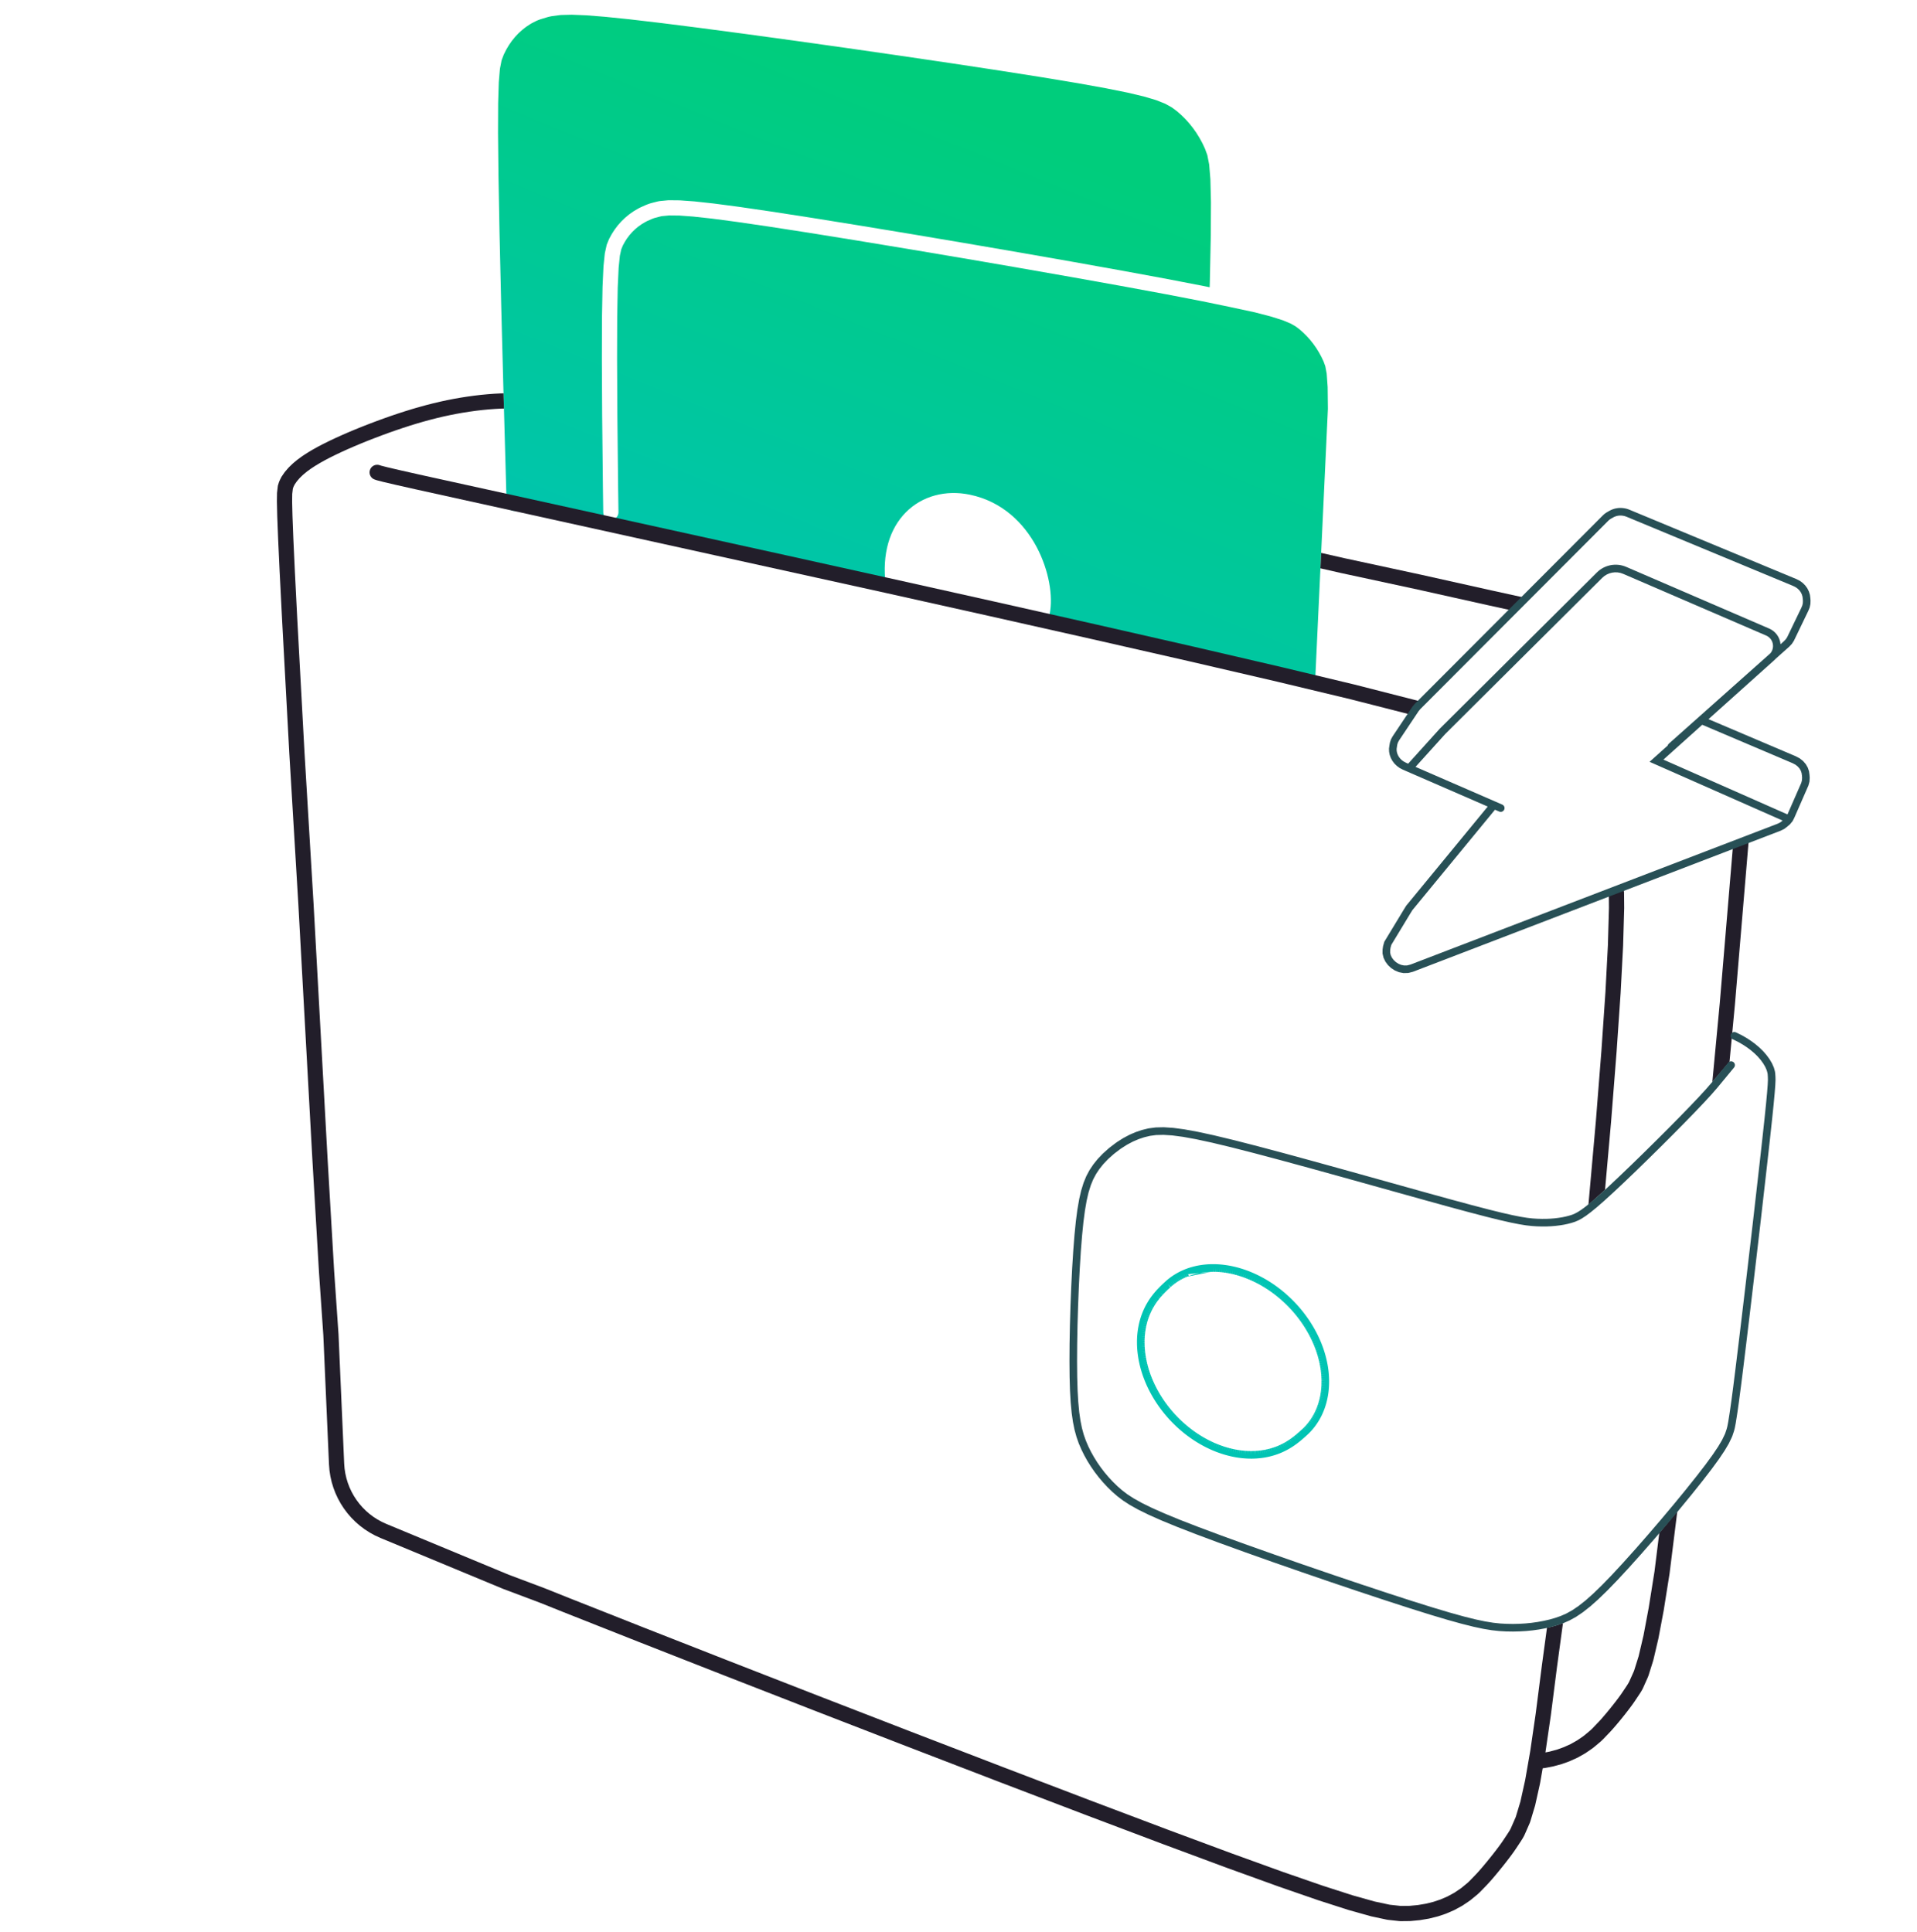 <svg width="126" height="127" viewBox="0 0 126 127" fill="none" xmlns="http://www.w3.org/2000/svg">
<g clip-path="url(#clip0_13590_1875)">
<path fill-rule="evenodd" clip-rule="evenodd" d="M79.763 83.105L79.909 83.107L80.044 83.113L80.056 83.114L80.204 83.124L80.353 83.138L80.501 83.156L80.642 83.176L80.644 83.176L80.651 83.177L80.801 83.202L80.952 83.231L81.102 83.264L81.244 83.298L81.253 83.3L81.403 83.34L81.554 83.384L81.704 83.431L81.844 83.479L81.854 83.482L82.004 83.536L82.153 83.594L82.301 83.656L82.438 83.715L82.449 83.721L82.597 83.789L82.743 83.86L82.888 83.935L83.033 84.013L83.177 84.094L83.319 84.178L83.461 84.266L83.601 84.357L83.739 84.45L83.876 84.547L84.011 84.647L84.145 84.749L84.277 84.854L84.407 84.962L84.535 85.073L84.546 85.083L84.661 85.185L84.786 85.301L84.908 85.418L84.964 85.475L85.028 85.539L85.146 85.662L85.261 85.787L85.374 85.914L85.484 86.043L85.592 86.174L85.697 86.307L85.799 86.442L85.899 86.579L85.996 86.717L86.09 86.857L86.18 86.999L86.268 87.142L86.343 87.268L86.353 87.285L86.435 87.431L86.513 87.577L86.589 87.725L86.661 87.873L86.73 88.023L86.796 88.173L86.797 88.177L86.858 88.324L86.916 88.476L86.972 88.628L87.023 88.781L87.071 88.934L87.115 89.087L87.156 89.241L87.193 89.394L87.227 89.548L87.257 89.701L87.283 89.854L87.284 89.862L87.305 90.007L87.324 90.16L87.338 90.312L87.349 90.464L87.356 90.615L87.36 90.765L87.359 90.914L87.355 91.062L87.347 91.209L87.335 91.356L87.32 91.501L87.3 91.644L87.277 91.786L87.25 91.927L87.219 92.066L87.185 92.204L87.146 92.34L87.104 92.473L87.059 92.605L87.009 92.735L86.956 92.863L86.9 92.989L86.84 93.112L86.776 93.233L86.709 93.352L86.638 93.468L86.564 93.581L86.487 93.692L86.407 93.8L86.323 93.905L86.236 94.008L86.146 94.107L86.053 94.204L85.978 94.276L85.958 94.294L85.93 94.321L85.838 94.405L85.837 94.406L85.72 94.511L85.619 94.599L85.618 94.6L85.518 94.685L85.431 94.756L85.43 94.757L85.326 94.84L85.225 94.916L85.147 94.972L85.038 95.049L84.931 95.119L84.866 95.159L84.753 95.229L84.638 95.294L84.521 95.355L84.47 95.38L84.469 95.381L84.35 95.439L84.228 95.494L84.104 95.545L83.978 95.592L83.852 95.636L83.811 95.649L83.681 95.689L83.551 95.725L83.419 95.758L83.285 95.787L83.15 95.813L83.014 95.834L82.877 95.852L82.74 95.866L82.708 95.869L82.707 95.869L82.568 95.88L82.427 95.886L82.287 95.89L82.145 95.889L82.002 95.885L81.859 95.877L81.716 95.866L81.572 95.851L81.427 95.833L81.283 95.811L81.138 95.785L80.993 95.756L80.85 95.724L80.828 95.718L80.683 95.682L80.539 95.643L80.395 95.6L80.251 95.554L80.108 95.504L79.965 95.452L79.822 95.396L79.68 95.337L79.539 95.274L79.398 95.208L79.258 95.14L79.12 95.068L78.982 94.993L78.845 94.915L78.71 94.835L78.575 94.751L78.442 94.665L78.31 94.576L78.18 94.484L78.051 94.39L77.923 94.293L77.798 94.193L77.674 94.091L77.551 93.986L77.431 93.879L77.312 93.77L77.196 93.658L77.081 93.545L76.969 93.429L76.858 93.311L76.75 93.191L76.644 93.069L76.541 92.945L76.44 92.82L76.341 92.692L76.245 92.564L76.151 92.433L76.06 92.301L75.972 92.168L75.886 92.033L75.803 91.897L75.722 91.759L75.645 91.621L75.571 91.481L75.499 91.341L75.43 91.199L75.365 91.057L75.302 90.914L75.243 90.77L75.187 90.625L75.133 90.481L75.083 90.335L75.037 90.189L74.993 90.043L74.953 89.897L74.916 89.751L74.882 89.604L74.852 89.458L74.825 89.311L74.802 89.167L74.799 89.147L74.799 89.145L74.779 88.999L74.762 88.853L74.749 88.707L74.739 88.562L74.733 88.418L74.731 88.274L74.731 88.131L74.736 87.989L74.743 87.847L74.755 87.707L74.77 87.568L74.788 87.43L74.81 87.296L74.816 87.262L74.842 87.126L74.871 86.992L74.904 86.859L74.94 86.728L74.98 86.598L75.023 86.47L75.07 86.344L75.118 86.224L75.137 86.181L75.19 86.058L75.248 85.938L75.308 85.82L75.373 85.704L75.438 85.594L75.469 85.542L75.54 85.431L75.614 85.322L75.691 85.217L75.735 85.159L75.816 85.055L75.9 84.954L76.046 84.787L76.134 84.695L76.214 84.612L76.304 84.522L76.403 84.427L76.495 84.341L76.612 84.233L76.619 84.228L76.706 84.151L76.808 84.067L76.913 83.987L76.917 83.984L77.02 83.909L77.131 83.835L77.243 83.765L77.359 83.697L77.476 83.633L77.596 83.573L77.719 83.516L77.722 83.515L77.842 83.463L77.968 83.413L77.971 83.412L78.097 83.367L78.227 83.324L78.359 83.286L78.493 83.251L78.629 83.219L78.764 83.192L78.768 83.191L78.906 83.168L78.907 83.168L79.046 83.148L79.048 83.147L79.185 83.132L79.186 83.132L79.327 83.119L79.328 83.119L79.329 83.119L79.472 83.11L79.474 83.11L79.617 83.106L79.763 83.105ZM79.624 83.606L79.492 83.61L79.362 83.618L79.233 83.629L79.105 83.644L78.979 83.662L78.855 83.684L78.731 83.709L78.61 83.737L78.49 83.768L78.372 83.803L78.256 83.841L78.142 83.882L78.139 83.883L78.053 83.648L78.095 83.753L78.057 83.647L78.098 83.762M78.03 83.926L78.142 83.882L78.03 83.926ZM78.03 83.926L78.033 83.925L77.983 83.809L77.938 83.694L77.981 83.804L77.934 83.695L78.026 83.928L78.03 83.926L77.919 83.974L77.923 83.972L77.817 83.746L77.915 83.976L77.919 83.974L77.811 84.024L77.814 84.023L77.702 83.799L77.808 84.026L77.811 84.024L77.705 84.078L77.708 84.076L77.589 83.856L77.701 84.08L77.705 84.078L77.601 84.134L77.604 84.132L77.543 84.028L77.478 83.917L77.597 84.136L77.601 84.134L77.5 84.194L77.503 84.192L77.445 84.099L77.373 83.978L77.442 84.096L77.37 83.98L77.496 84.196L77.5 84.194L77.4 84.256L77.403 84.254L77.264 84.047L77.397 84.259L77.4 84.256L77.303 84.322L77.306 84.32L77.16 84.117L77.3 84.324L77.303 84.322L77.209 84.39L77.212 84.388L77.059 84.19L77.205 84.393L77.209 84.39L77.116 84.461L77.119 84.459L76.96 84.266L77.113 84.464L77.116 84.461L77.026 84.535L77.029 84.532L76.865 84.344L77.023 84.538L77.026 84.535L76.931 84.618L76.93 84.62L76.941 84.61L76.771 84.426L76.918 84.628L76.93 84.62L76.835 84.708L76.746 84.79L76.748 84.789L76.574 84.609L76.745 84.792L76.746 84.79L76.653 84.88L76.655 84.879L76.478 84.702L76.652 84.882L76.653 84.88L76.569 84.965L76.57 84.963L76.391 84.789L76.567 84.966L76.569 84.965L76.494 85.042L76.495 85.04L76.313 84.869L76.493 85.043L76.494 85.042L76.413 85.127L76.416 85.124L76.229 84.959L76.411 85.13L76.413 85.127L76.277 85.281L76.28 85.278L76.087 85.119L76.275 85.284L76.277 85.281L76.204 85.371L76.206 85.367L76.009 85.214L76.201 85.374L76.204 85.371L76.131 85.465L76.09 85.518L76.092 85.516L75.889 85.369L76.088 85.521L76.09 85.518L76.021 85.613L76.023 85.609L75.817 85.469L76.019 85.616L76.021 85.613L75.956 85.709L75.958 85.706L75.747 85.572L75.954 85.712L75.956 85.709L75.892 85.809L75.894 85.807L75.68 85.677L75.891 85.811L75.892 85.809L75.865 85.853L75.866 85.852L75.651 85.724L75.864 85.855L75.865 85.853L75.805 85.955L75.807 85.952L75.588 85.831L75.803 85.959L75.805 85.955L75.748 86.058L75.75 86.054L75.528 85.94L75.746 86.061L75.748 86.058L75.695 86.162L75.696 86.159L75.47 86.052L75.693 86.166L75.695 86.162L75.644 86.269L75.645 86.266L75.416 86.165L75.642 86.273L75.644 86.269L75.595 86.38L75.596 86.378L75.366 86.281L75.594 86.382L75.595 86.38L75.58 86.415L75.581 86.414L75.349 86.32L75.58 86.417L75.58 86.415L75.535 86.528L75.536 86.525L75.302 86.438L75.534 86.531L75.535 86.528L75.493 86.64L75.494 86.637L75.258 86.557L75.492 86.644L75.493 86.64L75.455 86.755L75.456 86.751L75.217 86.678L75.454 86.758L75.455 86.755L75.419 86.871L75.42 86.867L75.179 86.801L75.418 86.874L75.419 86.871L75.387 86.989L75.388 86.985L75.145 86.925L75.386 86.992L75.387 86.989L75.357 87.108L75.358 87.105L75.114 87.052L75.356 87.111L75.357 87.108L75.331 87.229L75.332 87.226L75.086 87.179L75.33 87.232L75.331 87.229L75.308 87.353L75.308 87.352L75.062 87.308L75.307 87.355L75.308 87.353L75.303 87.38L75.303 87.379L75.056 87.339L75.303 87.382L75.303 87.38L75.283 87.506L75.283 87.502L75.035 87.469L75.282 87.509L75.283 87.506L75.266 87.631L75.266 87.627L75.018 87.601L75.266 87.634L75.266 87.631L75.253 87.757L75.253 87.754L75.004 87.733L75.252 87.76L75.253 87.757L75.242 87.884L75.242 87.881L74.993 87.867L75.242 87.888L75.242 87.884L75.235 88.013L75.235 88.01L74.985 88.002L75.235 88.016L75.235 88.013L75.231 88.143L75.231 88.139L74.981 88.138L75.231 88.146L75.231 88.143L75.231 88.273L75.231 88.27L74.981 88.275L75.231 88.276L75.231 88.273L75.233 88.405L75.233 88.402L74.983 88.413L75.233 88.408L75.233 88.405L75.239 88.537L75.239 88.534L74.989 88.551L75.239 88.54L75.239 88.537L75.248 88.671L75.248 88.668L74.999 88.69L75.248 88.674L75.248 88.671L75.26 88.805L75.26 88.802L75.011 88.83L75.26 88.808L75.26 88.805L75.275 88.939L75.275 88.936L75.027 88.971L75.276 88.942L75.275 88.939L75.294 89.075L75.047 89.111L75.294 89.077L75.297 89.093L75.296 89.091L75.05 89.131L75.297 89.095L75.297 89.093L75.319 89.229L75.318 89.226L75.072 89.272L75.319 89.232L75.319 89.229L75.344 89.365L75.343 89.362L75.098 89.412L75.344 89.367L75.344 89.365L75.372 89.5L75.371 89.498L75.127 89.553L75.372 89.503L75.372 89.5L75.403 89.636L75.402 89.633L75.16 89.695L75.403 89.639L75.403 89.636L75.437 89.772L75.436 89.769L75.195 89.836L75.438 89.775L75.437 89.772L75.475 89.908L75.474 89.905L75.234 89.977L75.475 89.91L75.475 89.908L75.515 90.044L75.514 90.041L75.276 90.118L75.516 90.046L75.515 90.044L75.559 90.18L75.558 90.177L75.322 90.259L75.559 90.182L75.559 90.18L75.605 90.315L75.605 90.313L75.37 90.399L75.606 90.318L75.605 90.315L75.655 90.451L75.654 90.448L75.421 90.539L75.656 90.453L75.655 90.451L75.708 90.586L75.707 90.583L75.476 90.679L75.709 90.588L75.708 90.586L75.763 90.72L75.763 90.718L75.534 90.818L75.764 90.722L75.763 90.72L75.822 90.854L75.821 90.852L75.594 90.957L75.823 90.856L75.822 90.854L75.884 90.987L75.882 90.985L75.658 91.094L75.885 90.99L75.884 90.987L75.948 91.12L75.947 91.118L75.724 91.231L75.949 91.122L75.948 91.12L76.015 91.252L76.014 91.25L75.793 91.368L76.016 91.254L76.015 91.252L76.085 91.383L76.084 91.381L75.866 91.503L76.086 91.385L76.085 91.383L76.158 91.513L76.157 91.511L75.941 91.637L76.159 91.515L76.158 91.513L76.233 91.642L76.232 91.64L76.019 91.77L76.234 91.644L76.233 91.642L76.311 91.77L76.31 91.768L76.099 91.903L76.313 91.772L76.311 91.77L76.392 91.897L76.391 91.895L76.183 92.033L76.393 91.899L76.392 91.897L76.475 92.023L76.474 92.021L76.268 92.163L76.477 92.025L76.475 92.023L76.561 92.147L76.56 92.145L76.357 92.291L76.562 92.149L76.561 92.147L76.65 92.27L76.648 92.268L76.448 92.418L76.651 92.272L76.65 92.27L76.74 92.391L76.739 92.389L76.541 92.543L76.742 92.393L76.74 92.391L76.833 92.511L76.832 92.509L76.637 92.666L76.835 92.513L76.833 92.511L76.929 92.63L76.927 92.628L76.736 92.788L76.93 92.631L76.929 92.63L77.026 92.746L77.025 92.744L76.836 92.908L77.028 92.748L77.026 92.746L77.126 92.861L77.125 92.859L76.939 93.027L77.128 92.863L77.126 92.861L77.228 92.974L77.227 92.972L77.044 93.143L77.23 92.976L77.228 92.974L77.332 93.085L77.331 93.084L77.151 93.258L77.334 93.087L77.332 93.085L77.438 93.195L77.437 93.193L77.261 93.37L77.44 93.196L77.438 93.195L77.546 93.302L77.545 93.3L77.372 93.481L77.548 93.303L77.546 93.302L77.656 93.407L77.655 93.405L77.485 93.589L77.658 93.408L77.656 93.407L77.768 93.51L77.766 93.508L77.6 93.695L77.77 93.511L77.768 93.51L77.882 93.611L77.88 93.609L77.717 93.799L77.883 93.612L77.882 93.611L77.997 93.709L77.995 93.708L77.836 93.901L77.999 93.711L77.997 93.709L78.114 93.805L78.112 93.804L77.957 94L78.115 93.807L78.114 93.805L78.232 93.899L78.23 93.898L78.079 94.097L78.234 93.9L78.232 93.899L78.352 93.99L78.35 93.989L78.202 94.191L78.354 93.992L78.352 93.99L78.473 94.079L78.471 94.078L78.327 94.282L78.475 94.081L78.473 94.079L78.596 94.166L78.594 94.164L78.454 94.371L78.598 94.167L78.596 94.166L78.72 94.249L78.718 94.248L78.582 94.458L78.722 94.251L78.72 94.249L78.845 94.33L78.843 94.329L78.711 94.541L78.847 94.332L78.845 94.33L78.971 94.409L78.969 94.407L78.841 94.622L78.973 94.41L78.971 94.409L79.098 94.484L79.096 94.483L78.973 94.701L79.1 94.486L79.098 94.484L79.227 94.557L79.225 94.556L79.105 94.776L79.229 94.558L79.227 94.557L79.356 94.627L79.354 94.626L79.239 94.848L79.358 94.628L79.356 94.627L79.486 94.694L79.484 94.693L79.373 94.918L79.488 94.695L79.486 94.694L79.616 94.758L79.614 94.757L79.508 94.984L79.619 94.76L79.616 94.758L79.748 94.82L79.745 94.819L79.644 95.047L79.75 94.821L79.748 94.82L79.88 94.878L79.877 94.877L79.781 95.108L79.882 94.879L79.88 94.878L80.012 94.933L80.01 94.932L79.918 95.165L80.014 94.934L80.012 94.933L80.145 94.985L80.142 94.984L80.056 95.219L80.147 94.986L80.145 94.985L80.278 95.034L80.275 95.034L80.194 95.27L80.281 95.035L80.278 95.034L80.411 95.08L80.409 95.079L80.332 95.318L80.414 95.081L80.411 95.08L80.545 95.123L80.542 95.122L80.471 95.362L80.547 95.124L80.545 95.123L80.679 95.163L80.676 95.162L80.61 95.403L80.681 95.163L80.679 95.163L80.812 95.199L80.809 95.198L80.749 95.441L80.815 95.2L80.812 95.199L80.946 95.232L80.888 95.476L80.948 95.233L80.965 95.237L80.963 95.236L80.908 95.48L80.966 95.237L80.965 95.237L81.1 95.267L81.097 95.267L81.048 95.512L81.103 95.268L81.1 95.267L81.233 95.294L81.231 95.293L81.187 95.54L81.236 95.294L81.233 95.294L81.367 95.317L81.364 95.317L81.326 95.564L81.37 95.318L81.367 95.317L81.5 95.338L81.497 95.337L81.465 95.585L81.503 95.338L81.5 95.338L81.632 95.355L81.629 95.354L81.604 95.603L81.635 95.355L81.632 95.355L81.764 95.368L81.761 95.368L81.742 95.617L81.767 95.369L81.764 95.368L81.895 95.379L81.892 95.378L81.879 95.628L81.898 95.379L81.895 95.379L82.026 95.386L82.023 95.385L82.016 95.635L82.029 95.386L82.026 95.386L82.156 95.389L82.153 95.389L82.152 95.639L82.159 95.389L82.156 95.389L82.285 95.39L82.281 95.39L82.287 95.64L82.288 95.39L82.285 95.39L82.413 95.387L82.409 95.387L82.422 95.636L82.416 95.386L82.413 95.387L82.54 95.38L82.536 95.38L82.555 95.63L82.543 95.38L82.54 95.38L82.667 95.371L82.688 95.62L82.669 95.37L82.696 95.368L82.693 95.368L82.719 95.617L82.699 95.368L82.696 95.368L82.822 95.355L82.818 95.356L82.851 95.603L82.825 95.355L82.822 95.355L82.945 95.339L82.942 95.339L82.981 95.586L82.949 95.338L82.945 95.339L83.068 95.319L83.064 95.32L83.111 95.566L83.071 95.319L83.068 95.319L83.189 95.296L83.185 95.297L83.239 95.541L83.192 95.296L83.189 95.296L83.308 95.27L83.305 95.271L83.365 95.514L83.312 95.27L83.308 95.27L83.426 95.241L83.423 95.242L83.49 95.483L83.43 95.24L83.426 95.241L83.543 95.209L83.539 95.21L83.614 95.448L83.546 95.207L83.543 95.209L83.66 95.172L83.698 95.16L83.695 95.161L83.776 95.397L83.701 95.159L83.698 95.16L83.812 95.121L83.808 95.122L83.897 95.356L83.815 95.12L83.812 95.121L83.923 95.079L83.92 95.08L84.015 95.311L83.927 95.077L83.923 95.079L84.033 95.033L84.029 95.035L84.132 95.263L84.037 95.032L84.033 95.033L84.141 94.985L84.137 94.986L84.247 95.211L84.144 94.983L84.141 94.985L84.249 94.932L84.359 95.156L84.25 94.931L84.296 94.908L84.293 94.91L84.41 95.131L84.299 94.907L84.296 94.908L84.401 94.853L84.397 94.855L84.521 95.073L84.404 94.852L84.401 94.853L84.503 94.796L84.499 94.798L84.63 95.011L84.506 94.794L84.503 94.796L84.604 94.734L84.603 94.735L84.736 94.946L84.606 94.733L84.604 94.734L84.662 94.697L84.66 94.698L84.797 94.908L84.664 94.696L84.662 94.697L84.761 94.632L84.758 94.635L84.901 94.839L84.765 94.63L84.761 94.632L84.858 94.565L84.856 94.566L85.003 94.768L84.86 94.563L84.858 94.565L84.927 94.514L85.077 94.714L84.929 94.513L85.023 94.442L85.02 94.444L85.176 94.639L85.026 94.439L85.023 94.442L85.116 94.367L85.273 94.561L85.117 94.366L85.201 94.299L85.198 94.301L85.361 94.491L85.203 94.297L85.201 94.299L85.292 94.221L85.455 94.41L85.293 94.22L85.391 94.135L85.389 94.137L85.557 94.322L85.393 94.133L85.391 94.135L85.501 94.035L85.669 94.22L85.502 94.035L85.592 93.952L85.591 93.953L85.762 94.136L85.593 93.951L85.592 93.952L85.616 93.93L85.635 93.912L85.633 93.914L85.807 94.093L85.636 93.911L85.635 93.912L85.701 93.848L85.698 93.851L85.878 94.024L85.704 93.845L85.701 93.848L85.783 93.763L85.78 93.766L85.966 93.933L85.786 93.76L85.783 93.763L85.862 93.675L85.86 93.678L86.05 93.84L85.865 93.672L85.862 93.675L85.939 93.585L85.936 93.588L86.132 93.743L85.941 93.582L85.939 93.585L86.013 93.492L86.01 93.495L86.211 93.644L86.126 93.577L86.015 93.489L86.013 93.492L86.084 93.397L86.081 93.4L86.287 93.543L86.086 93.393L86.084 93.397L86.152 93.299L86.15 93.302L86.359 93.438L86.154 93.295L86.152 93.299L86.217 93.198L86.215 93.202L86.429 93.331L86.219 93.195L86.217 93.198L86.279 93.096L86.277 93.099L86.495 93.222L86.281 93.092L86.279 93.096L86.339 92.99L86.337 92.994L86.558 93.11L86.341 92.987L86.339 92.99L86.395 92.883L86.393 92.886L86.618 92.996L86.397 92.88L86.395 92.883L86.448 92.773L86.447 92.777L86.675 92.879L86.45 92.77L86.448 92.773L86.499 92.662L86.497 92.665L86.728 92.76L86.5 92.658L86.499 92.662L86.546 92.548L86.544 92.551L86.778 92.64L86.547 92.544L86.546 92.548L86.59 92.431L86.588 92.435L86.825 92.517L86.591 92.428L86.59 92.431L86.63 92.314L86.629 92.317L86.868 92.392L86.632 92.31L86.63 92.314L86.668 92.194L86.667 92.197L86.908 92.265L86.669 92.19L86.668 92.194L86.702 92.072L86.701 92.075L86.944 92.136L86.703 92.068L86.702 92.072L86.733 91.948L86.732 91.952L86.977 92.005L86.734 91.945L86.733 91.948L86.761 91.823L86.76 91.826L87.006 91.873L86.761 91.819L86.761 91.823L86.785 91.696L86.785 91.699L87.031 91.739L86.786 91.692L86.785 91.696L86.806 91.567L86.806 91.57L87.053 91.604L86.807 91.564L86.806 91.567L86.824 91.437L86.823 91.44L87.072 91.467L86.824 91.434L86.824 91.437L86.838 91.305L86.838 91.309L87.087 91.329L86.838 91.302L86.838 91.305L86.849 91.172L86.848 91.176L87.098 91.189L86.849 91.169L86.849 91.172L86.856 91.038L86.856 91.042L87.106 91.049L86.856 91.035L86.856 91.038L86.859 90.903L86.859 90.906L87.109 90.907L86.86 90.9L86.859 90.903L86.86 90.767L86.86 90.77L87.11 90.764L86.86 90.764L86.86 90.767L86.857 90.629L86.857 90.632L87.106 90.62L86.857 90.626L86.857 90.629L86.85 90.491L86.85 90.494L87.1 90.476L86.85 90.488L86.85 90.491L86.84 90.352L86.84 90.355L87.089 90.33L86.84 90.349L86.84 90.352L86.826 90.212L86.826 90.215L87.075 90.184L86.826 90.209L86.826 90.212L86.809 90.071L86.809 90.074L87.057 90.038L86.809 90.068L86.809 90.071L86.789 89.935L86.788 89.93L86.789 89.933L87.035 89.891L86.788 89.927L86.788 89.93L86.764 89.788L86.765 89.791L87.01 89.743L86.764 89.785L86.764 89.788L86.737 89.646L86.737 89.649L86.981 89.596L86.736 89.643L86.737 89.646L86.706 89.504L86.706 89.507L86.949 89.448L86.705 89.501L86.706 89.504L86.671 89.361L86.672 89.364L86.913 89.3L86.67 89.359L86.671 89.361L86.633 89.219L86.634 89.221L86.874 89.152L86.632 89.216L86.633 89.219L86.592 89.076L86.592 89.079L86.831 89.004L86.591 89.073L86.592 89.076L86.547 88.933L86.548 88.936L86.784 88.856L86.546 88.931L86.547 88.933L86.499 88.791L86.5 88.793L86.735 88.708L86.498 88.788L86.499 88.791L86.447 88.649L86.448 88.651L86.681 88.561L86.446 88.646L86.447 88.649L86.392 88.507L86.393 88.509L86.625 88.414L86.391 88.504L86.392 88.507L86.335 88.368L86.366 88.355L86.566 88.272L86.379 88.349L86.564 88.268L86.333 88.364L86.334 88.366L86.273 88.225L86.274 88.228L86.501 88.123L86.272 88.223L86.273 88.225L86.208 88.085L86.209 88.088L86.434 87.978L86.207 88.083L86.208 88.085L86.14 87.946L86.142 87.948L86.364 87.834L86.139 87.944L86.14 87.946L86.07 87.807L86.071 87.81L86.291 87.691L86.068 87.805L86.07 87.807L85.996 87.67L85.997 87.672L86.214 87.549L85.994 87.668L85.996 87.67L85.918 87.534L85.92 87.536L86.135 87.408L85.917 87.531L85.918 87.534L85.912 87.523L85.838 87.397L85.84 87.399L86.053 87.268L85.837 87.395L85.838 87.397L85.756 87.263L85.757 87.265L85.967 87.13L85.754 87.26L85.756 87.263L85.67 87.129L85.671 87.131L85.879 86.992L85.669 87.127L85.67 87.129L85.582 86.998L85.583 87L85.788 86.856L85.58 86.996L85.582 86.998L85.49 86.867L85.492 86.869L85.694 86.722L85.489 86.865L85.49 86.867L85.397 86.739L85.398 86.74L85.597 86.589L85.395 86.737L85.397 86.739L85.3 86.611L85.301 86.613L85.498 86.458L85.299 86.609L85.3 86.611L85.201 86.486L85.202 86.488L85.395 86.329L85.199 86.484L85.201 86.486L85.099 86.362L85.101 86.364L85.291 86.202L85.098 86.36L85.099 86.362L84.995 86.24L84.997 86.242L85.183 86.076L84.993 86.239L84.995 86.24L84.889 86.12L84.89 86.122L85.074 85.953L84.887 86.119L84.889 86.12L84.78 86.003L84.781 86.004L84.962 85.831L84.778 86.001L84.78 86.003L84.669 85.887L84.671 85.889L84.847 85.712L84.667 85.885L84.669 85.887L84.61 85.828L84.556 85.773L84.557 85.775L84.731 85.595L84.554 85.772L84.556 85.773L84.44 85.662L84.442 85.664L84.612 85.481L84.439 85.661L84.44 85.662L84.323 85.553L84.325 85.555L84.491 85.368L84.321 85.552L84.323 85.553L84.213 85.456L84.203 85.447L84.205 85.448L84.368 85.259L84.201 85.445L84.203 85.447L84.082 85.342L84.084 85.344L84.244 85.151L84.08 85.341L84.082 85.342L83.96 85.241L83.961 85.242L84.117 85.047L83.958 85.239L83.96 85.241L83.835 85.141L83.837 85.143L83.989 84.945L83.833 85.14L83.835 85.141L83.709 85.045L83.711 85.046L83.859 84.845L83.707 85.043L83.709 85.045L83.582 84.951L83.584 84.953L83.728 84.748L83.58 84.95L83.582 84.951L83.453 84.86L83.455 84.862L83.595 84.655L83.451 84.859L83.453 84.86L83.323 84.772L83.325 84.773L83.46 84.564L83.32 84.771L83.323 84.772L83.191 84.687L83.193 84.688L83.325 84.476L83.189 84.686L83.191 84.687L83.058 84.605L83.06 84.606L83.188 84.391L83.056 84.603L83.058 84.605L82.924 84.525L82.927 84.527L83.049 84.309L82.922 84.524L82.924 84.525L82.79 84.449L82.792 84.451L82.91 84.23L82.787 84.448L82.79 84.449L82.783 84.446L82.654 84.376L82.656 84.377L82.77 84.155L82.651 84.375L82.654 84.376L82.517 84.306L82.519 84.307L82.629 84.082L82.515 84.305L82.517 84.306L82.379 84.239L82.382 84.24L82.487 84.013L82.377 84.238L82.379 84.239L82.242 84.175L82.244 84.176L82.344 83.947L82.239 84.174L82.242 84.175L82.237 84.174L82.103 84.115L82.106 84.116L82.201 83.885L82.101 84.114L82.103 84.115L81.965 84.058L81.967 84.058L82.057 83.825L81.962 84.056L81.965 84.058L81.826 84.004L81.828 84.005L81.913 83.769L81.823 84.002L81.826 84.004L81.686 83.953L81.688 83.954L81.769 83.717L81.687 83.941L81.764 83.716L81.685 83.948L81.683 83.952L81.546 83.906L81.549 83.907L81.624 83.668L81.544 83.905L81.546 83.906L81.407 83.862L81.409 83.863L81.479 83.623L81.404 83.861L81.407 83.862L81.267 83.822L81.27 83.822L81.334 83.581L81.264 83.821L81.267 83.822L81.127 83.784L81.13 83.785L81.189 83.542L81.153 83.678L81.186 83.541L81.149 83.693L81.125 83.784L81.127 83.784L80.988 83.751L80.991 83.751L81.044 83.507L80.985 83.75L80.988 83.751L80.849 83.721L80.852 83.721L80.899 83.476L80.846 83.72L80.849 83.721L80.71 83.694L80.713 83.695L80.754 83.448L80.707 83.694L80.71 83.694L80.572 83.671L80.573 83.671L80.576 83.672L80.61 83.424L80.603 83.465L80.601 83.477L80.569 83.67L80.572 83.671L80.434 83.651L80.437 83.652L80.466 83.403L80.431 83.651L80.434 83.651L80.296 83.635L80.299 83.635L80.323 83.386L80.293 83.635L80.296 83.635L80.16 83.622L80.163 83.622L80.18 83.373L80.157 83.622L80.16 83.622L80.025 83.613L80.027 83.613L80.039 83.363L80.025 83.561L80.034 83.363L80.024 83.575L80.022 83.612L79.89 83.607L79.894 83.607L79.898 83.357L79.887 83.607L79.89 83.607L79.757 83.605L79.76 83.604L79.758 83.355L79.754 83.604L79.757 83.605L79.624 83.606" fill="#00C4B3"/>
<path d="M37.609 0.969L37.547 0.969L37.538 0.969L36.891 0.985L36.81 0.991L36.737 1.001L36.735 1.001L36.281 1.062L36.197 1.077L36.112 1.095L36.034 1.115L36.02 1.118L35.949 1.138L35.937 1.142L35.622 1.237L35.621 1.238L35.55 1.26L35.536 1.264L35.46 1.29L35.38 1.32L35.301 1.352L35.231 1.385L34.98 1.513L34.968 1.519L34.905 1.553L34.85 1.588L34.846 1.59L34.607 1.746L34.557 1.784L34.554 1.786L34.327 1.963L34.111 2.159L34.106 2.164L34.066 2.202L33.859 2.423L33.827 2.46L33.82 2.469L33.635 2.699L33.459 2.953L33.432 2.995L33.273 3.264L33.132 3.546L33.108 3.596L32.982 3.929L32.962 3.996L32.862 4.509L32.855 4.563L32.784 5.405L32.743 6.736L32.742 6.749L32.734 8.724L32.734 8.731L32.763 11.512L32.763 11.516L32.831 15.24L32.831 15.242L32.942 20.03L32.942 20.032L33.096 25.909L33.284 32.585L33.299 33.101C33.307 33.377 33.538 33.594 33.814 33.586C34.09 33.578 34.307 33.348 34.299 33.072L34.29 32.786L39.736 33.953C39.683 33.875 39.652 33.782 39.65 33.68L39.628 32.075L39.628 32.073L39.578 27.314L39.578 27.312L39.559 23.607L39.567 20.835L39.603 18.859L39.664 17.541L39.666 17.504L39.753 16.658L39.863 16.157L39.877 16.095L39.903 16.026L40.038 15.699L40.067 15.647L40.215 15.377L40.387 15.11L40.421 15.063L40.603 14.822L40.807 14.59L40.843 14.551L41.059 14.341L41.107 14.299L41.334 14.11L41.394 14.065L41.627 13.902L41.689 13.863L41.94 13.716L42.002 13.682L42.078 13.643L42.152 13.61L42.42 13.49L42.494 13.459L42.583 13.425L42.666 13.395L42.743 13.371L42.825 13.347L43.163 13.26L43.237 13.242L43.32 13.225L43.4 13.214L43.884 13.168L43.954 13.163L44.634 13.17L44.695 13.171L45.638 13.239L46.898 13.377L46.947 13.383L48.597 13.601L50.716 13.911L53.349 14.319L56.414 14.812L59.794 15.37L63.364 15.972L66.991 16.595L70.534 17.216L73.843 17.81L76.761 18.349L79.162 18.813L79.509 18.884L79.52 18.518L79.52 18.513L79.583 15.465L79.583 15.457L79.593 13.273L79.556 11.786L79.477 10.821L79.355 10.198L79.199 9.773L79.029 9.411L78.842 9.068L78.638 8.738L78.415 8.422L78.176 8.121L77.924 7.84L77.906 7.822L77.9 7.815L77.638 7.557L77.349 7.305L77.029 7.068L76.984 7.04L76.576 6.815L76.015 6.592L75.971 6.577L75.194 6.346L74.13 6.093L72.72 5.809L72.688 5.802L72.68 5.801L70.855 5.472L70.848 5.471L68.541 5.087L65.728 4.644L62.539 4.16L59.124 3.657L55.627 3.153L52.184 2.669L48.924 2.223L45.966 1.831L45.963 1.83L43.425 1.509L43.421 1.509L41.38 1.269L41.373 1.268L39.786 1.106L39.776 1.105L39.731 1.101L38.516 1.005L37.609 0.969Z" fill="url(#paint0_linear_13590_1875)"/>
<path d="M40.643 34.148L40.414 34.099C40.558 34.009 40.653 33.849 40.65 33.667L40.628 32.063L40.628 32.061L40.578 27.306L40.578 27.304L40.559 23.608L40.567 20.85L40.602 18.898L40.662 17.603L40.663 17.589L40.742 16.816L40.837 16.383L40.942 16.131L40.944 16.126L41.075 15.889L41.212 15.675L41.222 15.662L41.378 15.455L41.546 15.264L41.56 15.249L41.74 15.074L41.757 15.058L41.952 14.897L41.974 14.88L42.183 14.734L42.21 14.716L42.432 14.587L42.47 14.566L42.509 14.546L42.563 14.521L42.812 14.41L42.867 14.387L42.923 14.365L42.98 14.345L43.035 14.327L43.088 14.312L43.406 14.23L43.457 14.218L43.49 14.211L43.518 14.207L43.961 14.165L43.985 14.163L44.621 14.17L44.623 14.17L44.652 14.17L45.547 14.235L46.784 14.37L46.819 14.374L48.456 14.591L50.565 14.899L53.19 15.306L53.193 15.307L56.252 15.799L56.254 15.8L59.628 16.357L59.63 16.357L63.195 16.958L63.196 16.958L66.818 17.58L66.82 17.581L70.357 18.201L70.359 18.201L73.661 18.793L73.664 18.793L76.571 19.331L76.575 19.331L78.959 19.792L78.966 19.793L80.849 20.182L80.853 20.183L82.492 20.535L82.505 20.539L83.571 20.818L84.315 21.055L84.818 21.264L85.153 21.453L85.407 21.644L85.658 21.865L85.894 22.099L86.115 22.346L86.323 22.608L86.517 22.883L86.694 23.169L86.855 23.466L86.996 23.764L87.109 24.076L87.201 24.565L87.264 25.45L87.28 26.883L86.43 45.025C86.428 45.063 86.43 45.101 86.437 45.137C86.422 45.118 86.409 45.099 86.397 45.078L83.924 44.214L67.996 40.664L68.897 40.818L68.995 40.345C69.227 39.22 68.953 37.495 68.135 35.957C67.307 34.402 65.881 32.962 63.738 32.519C62.168 32.195 60.614 32.594 59.537 33.682C58.485 34.744 57.952 36.395 58.219 38.485L43.766 35.264V35.409L41.614 34.859C41.542 35.041 41.365 35.17 41.157 35.173C40.881 35.177 40.654 34.956 40.65 34.68L40.643 34.148Z" fill="url(#paint1_linear_13590_1875)"/>
<path d="M33.096 25.91L33.095 25.858L32.883 25.863L32.467 25.885L32.04 25.918L31.606 25.959L31.166 26.011L30.722 26.072L30.274 26.142L29.825 26.221L29.375 26.309L28.925 26.407L28.476 26.513L27.983 26.639L27.53 26.763L27.075 26.896L26.619 27.037L26.16 27.185L25.699 27.341L25.234 27.505L24.769 27.675L24.306 27.85L24.242 27.875L23.786 28.053L23.334 28.236L22.893 28.421L22.466 28.607L22.057 28.792L21.668 28.975L21.593 29.012L21.23 29.192L20.881 29.374L20.556 29.556L20.477 29.602L20.174 29.785L19.903 29.963L19.825 30.017L19.569 30.204L19.494 30.264L19.27 30.45L19.198 30.517L19.003 30.705L18.929 30.785L18.77 30.97L18.699 31.058L18.64 31.143L18.502 31.345L18.396 31.556L18.338 31.691L18.265 31.926L18.23 32.215L18.209 32.404L18.201 32.967L18.223 33.93L18.282 35.451L18.384 37.66L18.385 37.662L18.538 40.679L18.538 40.681L19.015 49.516L19.015 49.518L19.61 59.45L19.61 59.453L20.526 76.117L20.526 76.118L20.965 83.618L20.965 83.623L21.251 87.763L21.624 96.266C21.718 98.4 23.037 100.286 25.009 101.105L33.066 104.45L35.444 105.344L35.453 105.348L37.053 105.988L37.055 105.989L41.983 107.938L47.51 110.107L53.434 112.416L59.542 114.782L59.543 114.782L65.591 117.11L71.314 119.295L76.414 121.221L76.417 121.222L80.648 122.793L80.652 122.794L84.028 124.015L84.034 124.017L86.647 124.921L88.614 125.554L88.681 125.573L88.686 125.575L90.049 125.957L90.12 125.977L91.152 126.197L91.237 126.21L91.984 126.292L92.078 126.296L92.672 126.289L92.759 126.283L93.311 126.23L93.396 126.217L93.398 126.216L93.924 126.128L94.428 126.003L94.525 125.977L95.016 125.812L95.105 125.776L95.576 125.572L96.008 125.338L96.011 125.336L96.114 125.279L96.517 125.009L96.634 124.928L97.006 124.623L97.125 124.525L97.264 124.394L97.41 124.245L97.413 124.243L97.744 123.9L97.912 123.716L98.103 123.499L98.309 123.257L98.313 123.252L98.525 122.996L98.528 122.992L98.743 122.726L98.747 122.722L98.959 122.454L98.962 122.45L99.163 122.189L99.168 122.183L99.352 121.938L99.518 121.708L99.657 121.504L99.66 121.499L99.968 121.034L100.086 120.846L100.18 120.676L100.244 120.536L100.552 119.832L100.598 119.696L100.901 118.686L101.213 117.283L101.234 117.178L101.397 116.245L101.551 116.226L102.078 116.124L102.168 116.1L102.66 115.965L103.143 115.792L103.237 115.751L103.692 115.544L104.113 115.307L104.226 115.24L104.624 114.966L104.742 114.879L105.103 114.578L105.234 114.465L105.379 114.325L105.709 113.98L105.863 113.819L106.034 113.628L106.223 113.41L106.419 113.177L106.617 112.935L106.811 112.692L106.995 112.455L107.165 112.231L107.315 112.027L107.44 111.847L107.749 111.384L107.854 111.222L107.94 111.074L108.004 110.944L108.308 110.264L108.354 110.144L108.662 109.162L108.686 109.069L109.005 107.708L109.35 105.875L109.736 103.448L110.245 99.355C109.827 99.859 109.433 100.333 109.061 100.777L108.746 103.308L108.365 105.697L108.026 107.502L107.716 108.826L107.7 108.889L107.41 109.815L107.385 109.88L107.099 110.518L107.058 110.601L107 110.7L106.916 110.832L106.616 111.28L106.504 111.442L106.365 111.631L106.204 111.843L106.027 112.07L105.841 112.304L105.651 112.536L105.464 112.759L105.288 112.963L105.129 113.14L104.986 113.289L104.67 113.62L104.558 113.728L104.46 113.813L104.124 114.092L104.043 114.152L103.687 114.397L103.617 114.438L103.239 114.652L102.835 114.835L102.775 114.861L102.359 115.011L101.905 115.135L101.853 115.149L101.577 115.203L101.931 112.775L102.342 109.559L102.343 109.555L102.731 106.698C102.389 106.836 102.042 106.936 101.68 107.005L101.352 109.424L101.351 109.428L100.941 112.63L100.94 112.639L100.579 115.115L100.252 116.988L100.236 117.066L100.234 117.076L99.933 118.434L99.645 119.39L99.618 119.47L99.335 120.119L99.331 120.127L99.286 120.226L99.223 120.34L99.131 120.487L98.83 120.941L98.826 120.946L98.702 121.129L98.552 121.338L98.546 121.345L98.372 121.578L98.368 121.584L98.174 121.834L98.171 121.839L97.966 122.097L97.963 122.101L97.755 122.358L97.751 122.363L97.547 122.609L97.543 122.614L97.351 122.84L97.346 122.846L97.172 123.044L97.019 123.21L96.695 123.546L96.693 123.548L96.565 123.679L96.464 123.774L96.371 123.851L96.03 124.13L95.961 124.178L95.953 124.183L95.593 124.425L95.531 124.459L95.528 124.461L95.138 124.672L94.724 124.851L94.669 124.874L94.234 125.019L94.181 125.034L93.721 125.148L93.234 125.23L93.232 125.23L93.183 125.238L92.68 125.286L92.635 125.289L92.093 125.295L92.06 125.294L91.368 125.218L91.333 125.213L90.359 125.005L90.317 124.994L88.96 124.613L88.956 124.612L88.913 124.6L86.969 123.974L84.368 123.074L84.361 123.072L80.996 121.855L80.992 121.854L76.767 120.285L76.765 120.284L71.669 118.36L65.949 116.176L59.903 113.849L59.902 113.849L53.796 111.484L47.874 109.175L42.35 107.008L37.424 105.06L37.423 105.059L35.815 104.416L33.434 103.52L25.393 100.181C23.779 99.511 22.7 97.968 22.623 96.222L22.25 87.713L21.963 83.559L21.963 83.554L21.525 76.062L21.525 76.06L20.609 59.395L20.014 49.461L20.014 49.459L19.536 40.629L19.536 40.627L19.383 37.613L19.383 37.611L19.281 35.411L19.223 33.903L19.201 32.963L19.208 32.467L19.224 32.331L19.247 32.135L19.277 32.039L19.303 31.978L19.366 31.853L19.463 31.711L19.5 31.657L19.538 31.61L19.673 31.453L19.716 31.407L19.881 31.247L19.93 31.202L20.124 31.041L20.178 30.997L20.4 30.835L20.458 30.795L20.707 30.631L20.987 30.463L21.049 30.426L21.352 30.257L21.679 30.085L22.034 29.91L22.035 29.909L22.098 29.878L22.473 29.701L22.869 29.522L23.283 29.342L23.712 29.162L24.153 28.983L24.603 28.807L24.605 28.807L24.662 28.785L25.115 28.613L25.569 28.447L26.022 28.288L26.472 28.136L26.917 27.991L27.359 27.855L27.798 27.727L28.235 27.607L28.711 27.485L29.142 27.383L29.573 27.29L30.004 27.205L30.434 27.129L30.862 27.062L31.287 27.003L31.707 26.954L32.12 26.914L32.526 26.884L32.92 26.862L33.123 26.858L33.096 25.91Z" fill="#221E2A"/>
<path d="M105.495 78.223C105.139 78.545 104.777 78.869 104.406 79.198C104.406 79.183 104.407 79.168 104.408 79.153L104.893 73.697L105.258 69.064L105.522 65.217L105.684 62.133L105.753 59.719L105.754 59.684L105.747 58.813L106.685 58.45C106.723 58.52 106.745 58.599 106.745 58.684L106.754 59.696L106.753 59.745L106.683 62.18L106.52 65.281L106.255 69.14L105.89 73.78L105.495 78.223Z" fill="#221E2A"/>
<path d="M113.678 69.794C113.294 70.255 112.913 70.711 112.548 71.124L113.036 65.949L113.9 55.666L114.936 55.266C114.935 55.278 114.935 55.29 114.934 55.302L114.032 66.04L113.678 69.794Z" fill="#221E2A"/>
<path d="M100.14 39.276L98.026 38.812L98.024 38.812L93.394 37.779L88.358 36.693L86.837 36.347L86.789 37.361L88.139 37.669L93.18 38.756L97.808 39.788L97.81 39.788L99.301 40.115L100.14 39.276Z" fill="#221E2A"/>
<path d="M93.155 46.057C93.207 46.07 93.255 46.091 93.298 46.118L93.094 46.322L92.695 46.971L88.778 45.971L88.771 45.969L83.996 44.825L83.993 44.824L78.243 43.489L78.241 43.488L71.804 42.022L65.021 40.496L58.194 38.974L27.335 32.172L26.031 31.878L25.207 31.685L24.759 31.57L24.759 31.569L24.635 31.528C24.373 31.442 24.23 31.16 24.316 30.897C24.402 30.635 24.684 30.492 24.947 30.578L25.059 30.615L25.451 30.715L26.257 30.904L27.553 31.196L27.555 31.197L51.813 36.536L58.411 37.998L65.238 39.52L72.026 41.047L78.467 42.514L84.226 43.852L89.018 45L93.155 46.057Z" fill="#221E2A"/>
<path fill-rule="evenodd" clip-rule="evenodd" d="M106.616 33.395L106.544 33.392L106.471 33.392L106.399 33.395L106.326 33.402L106.254 33.413L106.183 33.427L106.113 33.444L106.044 33.465L105.977 33.489L105.911 33.517L105.847 33.547L105.784 33.581L105.646 33.659L105.585 33.696L105.523 33.738L105.463 33.783L105.406 33.832L105.351 33.883L92.981 46.281L92.844 46.446L91.531 48.412L91.426 48.603L91.356 48.815L91.323 49.016L91.296 49.209L91.303 49.419L91.343 49.627L91.415 49.827L91.518 50.017L91.65 50.193L91.81 50.35L91.997 50.487L92.203 50.595L97.785 53.023L92.428 59.538L92.281 59.774L90.989 61.908L90.907 62.191L90.874 62.414L90.871 62.684L90.936 62.959L91.058 63.215L91.228 63.444L91.438 63.641L91.682 63.8L91.954 63.912L92.249 63.97L92.559 63.963L92.866 63.885L117.036 54.611L117.291 54.483L117.487 54.329L117.649 54.191L117.824 53.979L117.939 53.754L118.866 51.633L118.933 51.384L118.949 51.13L118.936 50.939L118.904 50.705L118.822 50.463L118.692 50.237L118.516 50.032L118.295 49.856L118.038 49.719L112.296 47.277L116.621 43.398C116.658 43.365 116.692 43.331 116.724 43.295L117.605 42.51L117.777 42.327L117.91 42.121L118.857 40.154L118.944 39.944L118.994 39.71L119.002 39.481L118.989 39.308L118.962 39.1L118.895 38.885L118.794 38.681L118.659 38.492L118.492 38.324L118.294 38.18L118.072 38.067L107.106 33.511L107.043 33.486L106.973 33.462L106.903 33.442L106.832 33.425L106.76 33.412L106.688 33.402L106.616 33.395ZM98.278 52.692C98.285 52.695 98.292 52.698 98.299 52.701L98.739 52.893C98.866 52.948 98.924 53.095 98.869 53.221C98.814 53.348 98.666 53.406 98.54 53.351L98.262 53.23L92.835 59.83L92.707 60.036L92.705 60.039L91.451 62.11L91.397 62.297L91.374 62.453L91.372 62.629L91.41 62.793L91.488 62.956L91.603 63.11L91.747 63.246L91.915 63.355L92.099 63.431L92.292 63.469L92.491 63.465L92.713 63.408L116.834 54.153L117.021 54.059L117.167 53.944L108.422 50.081L109.61 49.015C109.622 48.969 109.648 48.925 109.686 48.891L116.366 42.944C116.677 42.569 116.55 41.98 116.083 41.779L106.689 37.725C106.22 37.523 105.675 37.627 105.312 37.987L94.992 48.252L93.04 50.414L98.278 52.692ZM118.393 51.467L117.487 53.539L109.332 49.937L111.885 47.646L117.823 50.171L118.02 50.276L118.167 50.394L118.282 50.526L118.364 50.67L118.415 50.821L118.438 50.989L118.448 51.131L118.437 51.303L118.393 51.467ZM117.256 42.151L117.031 42.352C116.991 41.921 116.73 41.513 116.282 41.32L106.887 37.266C106.23 36.983 105.467 37.128 104.96 37.632L94.634 47.902L92.556 50.203L92.42 50.144L92.262 50.061L92.135 49.969L92.028 49.863L91.94 49.746L91.873 49.622L91.826 49.493L91.801 49.364L91.797 49.236L91.817 49.093L91.843 48.934L91.886 48.804L91.959 48.672L93.246 46.745L93.351 46.618L105.698 34.244L105.736 34.208L105.773 34.176L105.811 34.147L105.852 34.119L105.895 34.092L106.025 34.02L106.069 33.995L106.111 33.975L106.153 33.958L106.197 33.942L106.242 33.928L106.288 33.916L106.335 33.907L106.383 33.899L106.431 33.894L106.48 33.892L106.529 33.892L106.577 33.894L106.626 33.898L106.675 33.905L106.724 33.914L106.772 33.925L106.82 33.939L106.867 33.955L106.917 33.974L117.863 38.521L118.032 38.607L118.165 38.705L118.276 38.816L118.364 38.939L118.429 39.071L118.471 39.207L118.492 39.36L118.502 39.49L118.496 39.648L118.464 39.795L118.4 39.95L117.473 41.876L117.382 42.018L117.256 42.151Z" fill="#285056"/>
<path d="M114.091 67.865C113.964 67.81 113.817 67.868 113.762 67.995C113.707 68.121 113.765 68.268 113.891 68.323L113.928 68.339L114.243 68.495L114.277 68.514L114.279 68.515L114.547 68.67L114.789 68.828L114.828 68.855L115.05 69.019L115.086 69.048L115.089 69.051L115.289 69.22L115.324 69.252L115.327 69.255L115.506 69.429L115.54 69.466L115.697 69.645L115.729 69.685L115.862 69.867L115.892 69.909L115.918 69.953L115.919 69.955L116.024 70.133L116.102 70.311L116.103 70.312L116.123 70.36L116.169 70.526L116.184 70.612L116.196 70.803L116.201 70.991L116.186 71.314L116.147 71.82L116.147 71.824L116.079 72.553L116.079 72.555L115.977 73.55L115.836 74.853L115.655 76.477L115.209 80.388L114.964 82.493L114.719 84.582L114.483 86.57L114.266 88.376L114.077 89.92L113.924 91.143L113.924 91.144L113.802 92.071L113.801 92.073L113.706 92.747L113.706 92.751L113.665 93.013L113.591 93.48L113.534 93.773L113.491 93.938L113.393 94.231L113.357 94.313L113.185 94.669L112.93 95.1L112.574 95.63L112.104 96.274L111.514 97.04L111.511 97.043L110.818 97.911L110.779 97.96L110.777 97.962L110.008 98.9L110.006 98.902L109.185 99.88L109.184 99.882L108.339 100.868L108.337 100.87L107.497 101.83L107.495 101.832L106.69 102.729L106.688 102.732L105.948 103.531L105.298 104.202L104.734 104.748L104.731 104.751L104.698 104.782L104.209 105.217L104.173 105.245L103.743 105.584L103.325 105.865L102.939 106.078L102.569 106.239L102.233 106.355L102.228 106.357L102.199 106.366L101.847 106.466L101.479 106.551L101.453 106.556L101.451 106.556L101.069 106.627L100.678 106.682L100.277 106.723L99.866 106.748L99.449 106.757L99.027 106.75L99.023 106.75L99.019 106.75L98.593 106.726L98.134 106.676L97.608 106.59L97.132 106.49L97.126 106.488L96.976 106.457L96.211 106.266L95.283 106.008L95.279 106.007L94.159 105.672L94.156 105.671L92.813 105.25L92.811 105.249L91.233 104.738L91.231 104.737L89.471 104.154L87.598 103.522L85.68 102.864L85.679 102.864L83.778 102.201L81.959 101.555L81.958 101.555L80.28 100.947L80.278 100.946L80.269 100.943L80.261 100.939L78.782 100.388L78.779 100.387L77.545 99.908L76.531 99.491L75.712 99.127L75.056 98.805L75.049 98.801L74.836 98.682L74.828 98.678L74.522 98.507L74.103 98.236L73.755 97.971L73.446 97.701L73.153 97.415L72.872 97.114L72.606 96.8L72.356 96.474L72.122 96.138L71.907 95.793L71.71 95.442L71.533 95.084L71.529 95.075L71.528 95.073L71.371 94.704L71.235 94.32L71.118 93.894L71.114 93.878L71.016 93.394L70.936 92.839L70.872 92.161L70.828 91.402L70.802 90.514L70.793 89.492L70.8 88.357L70.8 88.354L70.823 87.113L70.823 87.111L70.86 85.865L70.86 85.862L70.909 84.614L70.909 84.612L70.97 83.4L71.041 82.257L71.122 81.229L71.211 80.343L71.309 79.593L71.314 79.558L71.315 79.556L71.424 78.925L71.545 78.402L71.555 78.369L71.556 78.367L71.692 77.928L71.843 77.557L71.858 77.525L72.028 77.205L72.047 77.17L72.239 76.884L72.265 76.846L72.513 76.536L72.552 76.493L72.791 76.242L72.837 76.195L72.891 76.146L73.151 75.913L73.21 75.863L73.269 75.814L73.333 75.766L73.333 75.765L73.613 75.554L73.674 75.51L73.734 75.47L74.03 75.282L74.086 75.248L74.138 75.219L74.447 75.056L74.493 75.034L74.814 74.897L74.857 74.88L75.189 74.769L75.227 74.758L75.573 74.674L75.606 74.668L75.991 74.617L76.022 74.616L76.478 74.605L77.036 74.641L77.069 74.644L77.76 74.736L78.617 74.892L79.672 75.12L80.958 75.429L80.959 75.43L80.989 75.437L80.992 75.438L82.522 75.83L82.524 75.831L84.257 76.292L84.258 76.293L86.134 76.804L88.086 77.344L93.704 78.911C93.707 78.913 93.712 78.914 93.716 78.915L95.299 79.351L95.3 79.352L96.628 79.71L96.63 79.71L97.716 79.994L98.594 80.211L99.297 80.371L99.856 80.482L100.308 80.555L100.686 80.597L101.022 80.619L101.343 80.628L101.656 80.626L101.963 80.612L102.233 80.59L102.519 80.555L102.797 80.51L103.067 80.453C103.08 80.45 103.094 80.446 103.106 80.441L103.285 80.395L103.537 80.314C103.558 80.307 103.577 80.298 103.595 80.287L103.754 80.221C103.776 80.212 103.795 80.2 103.813 80.186L103.991 80.091C104.012 80.08 104.03 80.067 104.046 80.052L104.207 79.948C104.212 79.945 104.216 79.942 104.22 79.939L104.261 79.913C104.278 79.902 104.293 79.89 104.306 79.876L104.579 79.673C104.592 79.664 104.603 79.654 104.613 79.643L104.961 79.359L105.425 78.954C105.429 78.951 105.432 78.948 105.436 78.945L105.439 78.942L105.471 78.914C105.478 78.908 105.485 78.901 105.491 78.894L106.03 78.403L106.033 78.401L106.736 77.74L106.738 77.738L107.519 76.99L107.52 76.989L108.344 76.186L108.345 76.185L109.182 75.36L109.183 75.359L110.001 74.542L110.009 74.533L110.726 73.807L110.727 73.805L111.424 73.089L111.425 73.087L112.021 72.461L112.499 71.941L112.866 71.519L113.974 70.178C114.062 70.072 114.047 69.914 113.94 69.826C113.834 69.739 113.676 69.754 113.588 69.86L112.487 71.193L112.128 71.605L111.658 72.117L111.655 72.12L111.065 72.741L111.063 72.743L110.37 73.456L110.369 73.457L109.625 74.211L108.83 75.004L108.829 75.005L107.995 75.828L107.994 75.829L107.173 76.629L107.171 76.63L106.394 77.375L106.392 77.377L105.693 78.034L105.69 78.037L105.106 78.569L104.642 78.974L104.237 79.305L103.937 79.527L103.703 79.678L103.512 79.78L103.333 79.855L103.152 79.912L102.922 79.972L102.71 80.017L102.453 80.059L102.187 80.092L101.92 80.114L101.648 80.126L101.352 80.128L101.049 80.12L100.735 80.1L100.381 80.06L99.949 79.991L99.404 79.882L98.712 79.725L97.842 79.51L97.839 79.509L96.758 79.227L96.756 79.227L95.431 78.869L95.43 78.869L95.106 78.78L95.098 78.777L93.868 78.438L88.219 76.862L86.265 76.322L84.389 75.81L82.65 75.347L81.113 74.953L81.077 74.944L79.962 74.676L79.959 74.675L79.785 74.633L78.718 74.402L77.844 74.243L77.129 74.147L77.077 74.143L76.489 74.104L76.007 74.116L75.947 74.119L75.536 74.173L75.473 74.183L75.105 74.273L75.048 74.288L74.692 74.408L74.632 74.43L74.292 74.576L74.229 74.605L73.903 74.778L73.841 74.811L73.767 74.856L73.463 75.049L73.393 75.096L73.319 75.149L73.031 75.367L72.963 75.419L72.891 75.477L72.823 75.536L72.556 75.775L72.494 75.831L72.435 75.891L72.187 76.151L72.133 76.211L71.863 76.548L71.826 76.602L71.621 76.909L71.59 76.963L71.407 77.307L71.383 77.361L71.22 77.759L71.077 78.222L71.061 78.274L70.935 78.819L70.822 79.473L70.814 79.516L70.714 80.282L70.624 81.182L70.543 82.22L70.471 83.369L70.41 84.589L70.36 85.845L70.324 87.098L70.3 88.348L70.293 89.489L70.293 89.493L70.302 90.521L70.328 91.42L70.373 92.195L70.439 92.892L70.523 93.48L70.625 93.983L70.633 94.016L70.758 94.47L70.904 94.886L71.07 95.272L71.071 95.274L71.078 95.29L71.265 95.669L71.473 96.043L71.701 96.408L71.948 96.764L72.213 97.109L72.494 97.442L72.79 97.76L73.102 98.064L73.439 98.359L73.816 98.645L74.264 98.936L74.806 99.238L74.808 99.239L74.818 99.245L75.496 99.578L76.331 99.949L77.355 100.37L78.601 100.854L78.604 100.855L80.011 101.38L80.019 101.383L80.105 101.415L80.108 101.416L81.789 102.025L81.791 102.026L83.612 102.673L85.516 103.336L85.517 103.337L87.437 103.995L89.312 104.628L91.075 105.212L92.659 105.725L92.661 105.726L94.01 106.149L94.013 106.15L95.14 106.487L96.08 106.748L96.859 106.943L97.51 107.081L98.06 107.171L98.545 107.224L98.994 107.25L99.011 107.25L99.447 107.257L99.882 107.247L100.312 107.222L100.733 107.18L101.144 107.122L101.544 107.048L101.546 107.047L101.578 107.041L101.966 106.952L102.34 106.846L102.386 106.831L102.751 106.706L103.16 106.527L103.586 106.293L104.038 105.988L104.484 105.636L104.525 105.605L105.033 105.154L105.076 105.113L105.649 104.558L106.309 103.877L107.057 103.069L107.869 102.164L107.871 102.161L108.715 101.197L108.717 101.195L109.565 100.205L109.567 100.203L110.391 99.221L110.392 99.219L111.165 98.277L111.167 98.275L111.208 98.224L111.905 97.352L112.502 96.577L112.981 95.921L113.353 95.368L113.626 94.906L113.809 94.526L113.86 94.41L113.97 94.082L114.022 93.885L114.083 93.571L114.159 93.09L114.2 92.824L114.201 92.82L114.297 92.141L114.297 92.138L114.419 91.208L114.42 91.207L114.574 89.981L114.763 88.436L114.98 86.629L115.216 84.64L115.461 82.551L115.706 80.445L116.152 76.533L116.333 74.907L116.474 73.602L116.577 72.604L116.577 72.602L116.645 71.867L116.685 71.349L116.701 70.996L116.696 70.786L116.681 70.553L116.658 70.417L116.596 70.193L116.561 70.112L116.47 69.905L116.349 69.7L116.312 69.638L116.271 69.579L116.129 69.385L116.084 69.328L115.914 69.134L115.869 69.085L115.672 68.894L115.627 68.851L115.408 68.666L115.361 68.627L115.122 68.45L115.07 68.415L114.816 68.247L114.527 68.081L114.482 68.055L114.144 67.888L114.091 67.865Z" fill="#285056"/>
</g>
<defs>
<linearGradient id="paint0_linear_13590_1875" x1="77.088" y1="12.941" x2="61.958" y2="50.017" gradientUnits="userSpaceOnUse">
<stop stop-color="#00CD7C"/>
<stop offset="1" stop-color="#00C4B3"/>
</linearGradient>
<linearGradient id="paint1_linear_13590_1875" x1="77.088" y1="12.941" x2="61.958" y2="50.017" gradientUnits="userSpaceOnUse">
<stop stop-color="#00CD7C"/>
<stop offset="1" stop-color="#00C4B3"/>
</linearGradient>
<clipPath id="clip0_13590_1875">
<rect width="126" height="126" fill="white" transform="translate(0 0.317)"/>
</clipPath>
</defs>
</svg>
